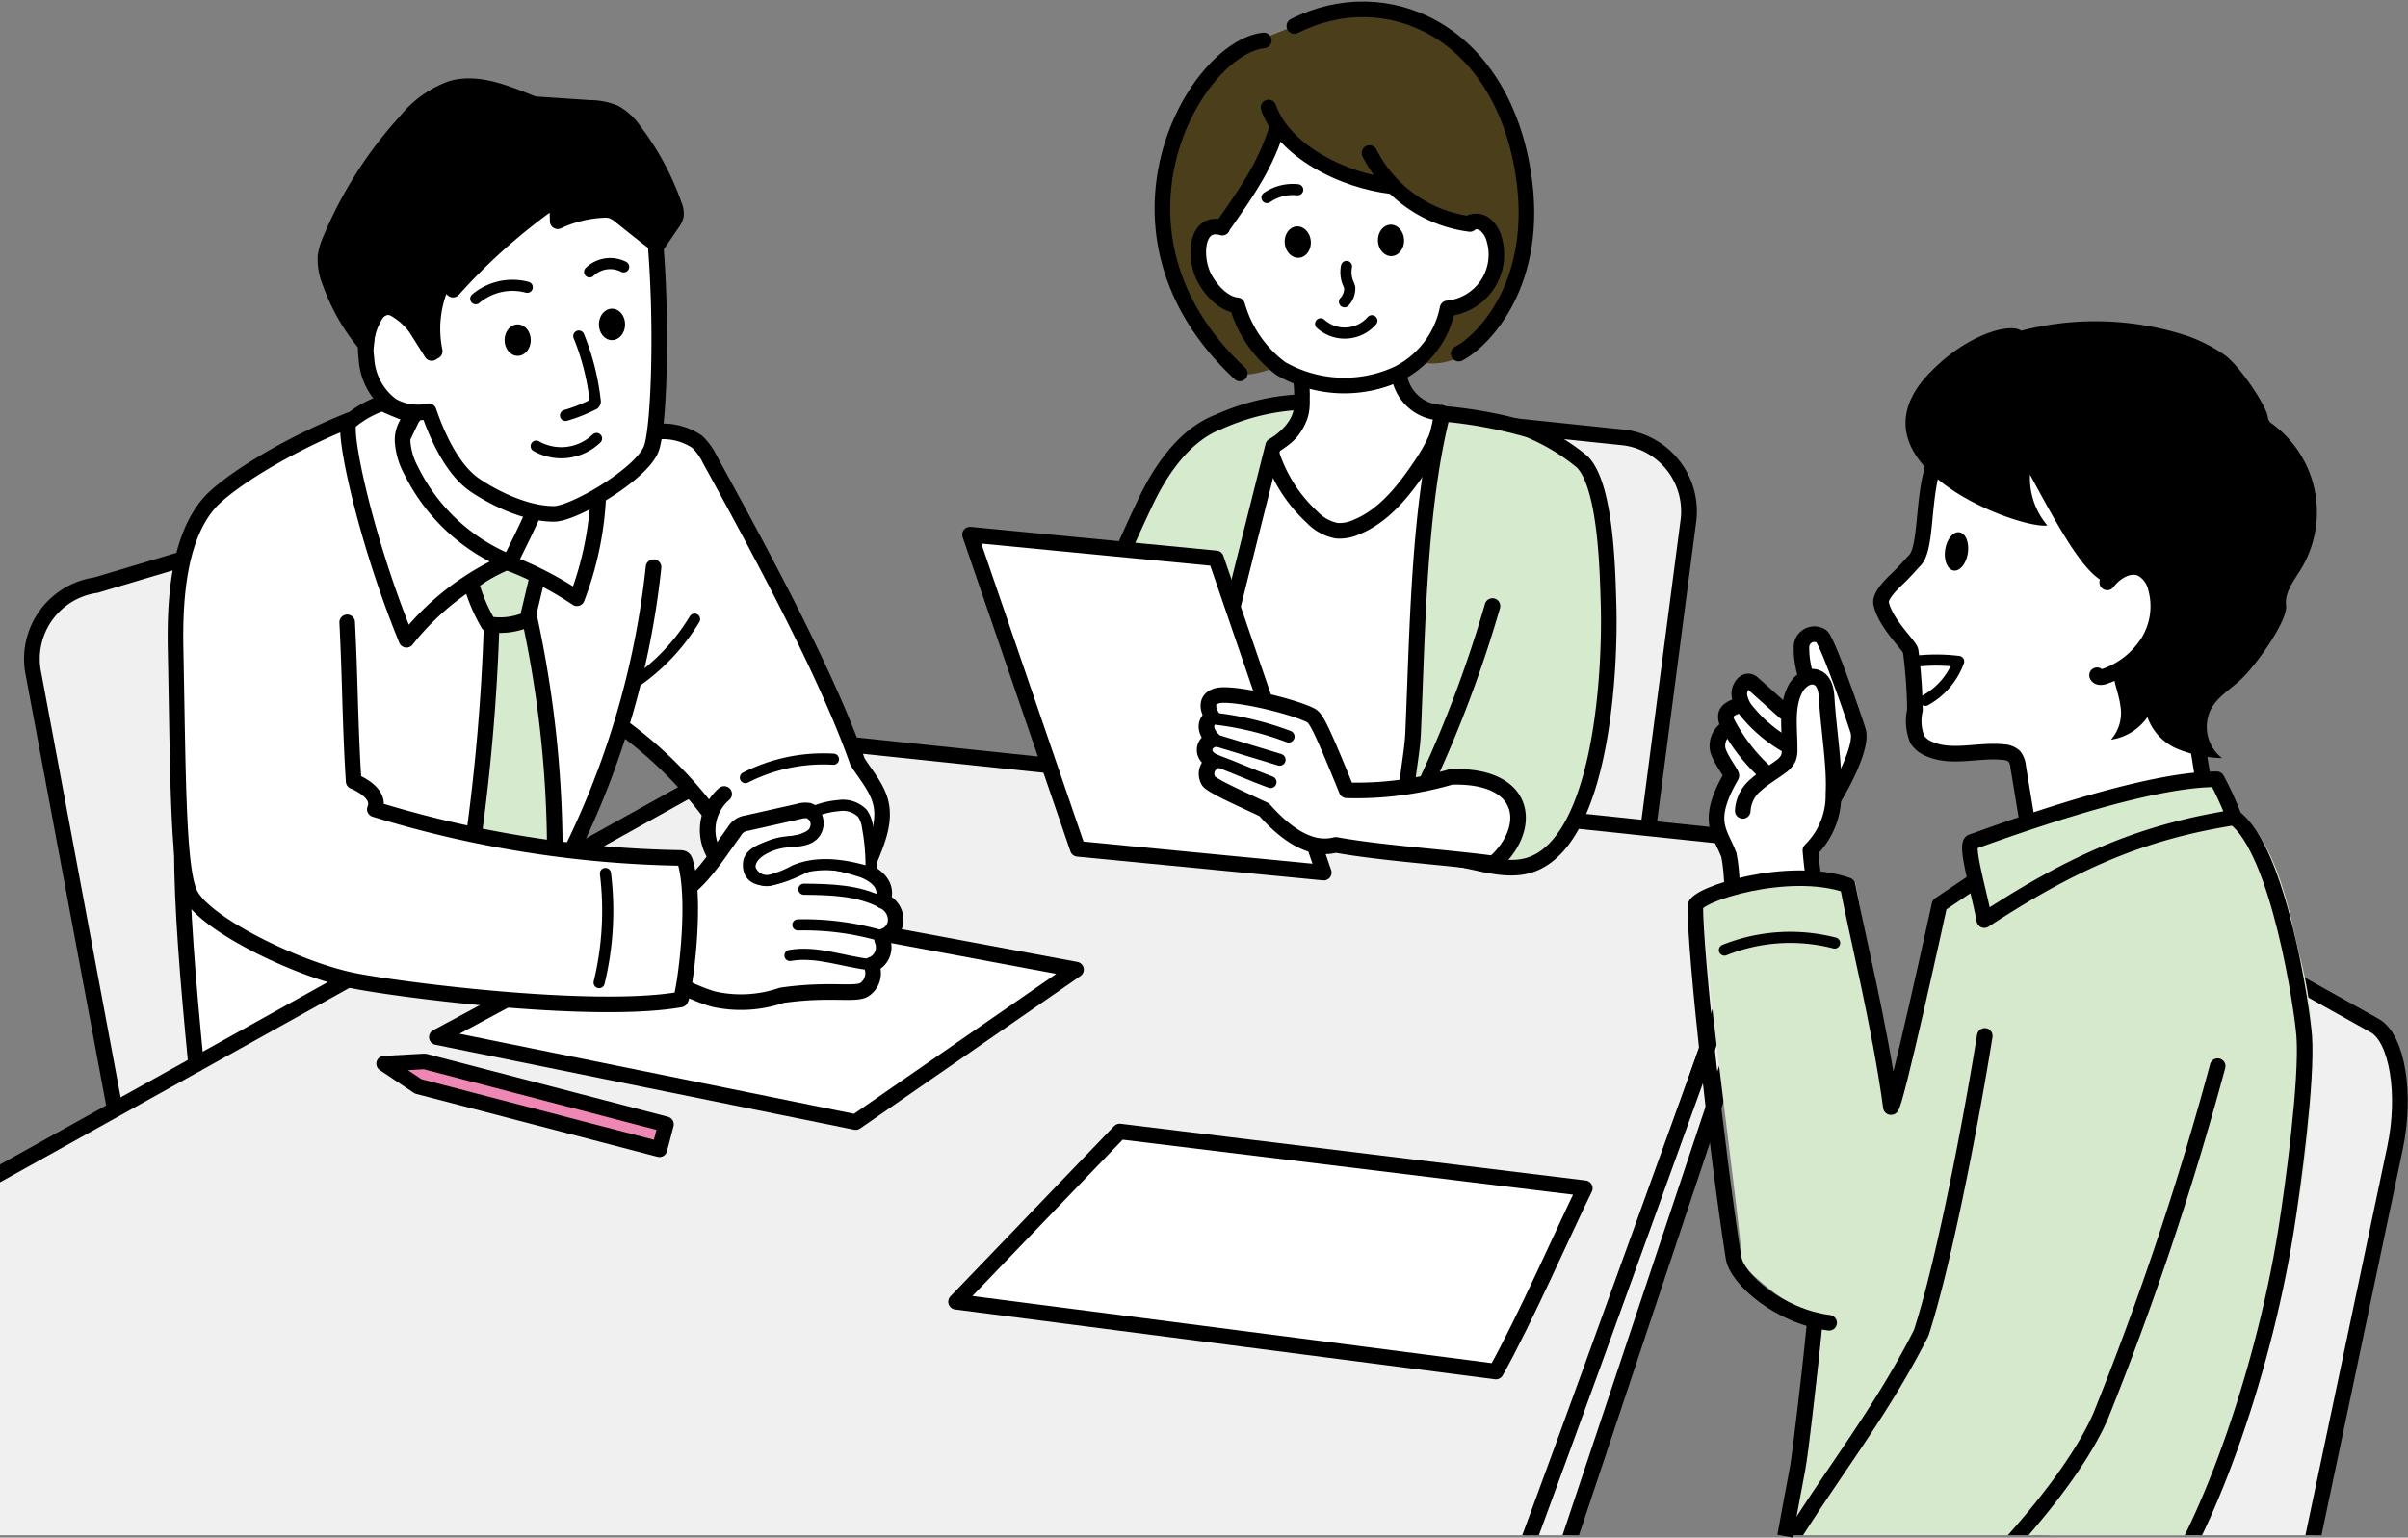 <svg xmlns="http://www.w3.org/2000/svg" width="224.01" height="143.059"><rect width="100%" height="100%" fill="#808080" stroke="none"/><defs><clipPath id="a"><path data-name="長方形 168" fill="none" d="M0 0h224.01v142.84H0z"/></clipPath></defs><g data-name="23196769"><g data-name="グループ 744"><g data-name="グループ 743" clip-path="url(#a)"><g data-name="グループ 737" fill="#f0f0f0" stroke="#000" stroke-linecap="round" stroke-linejoin="round" stroke-width="1.463"><path data-name="パス 1285" d="M48.378 96.066l-2.1-44.056a6.6 6.6 0 00-7.12-6.6L8.923 54.439a6.938 6.938 0 00-5.87 7.939l9.016 48.238"/><path data-name="パス 1286" d="M112.568 84.905l1.255-40.724a6.6 6.6 0 017.1-6.62l30.221 3.152a6.936 6.936 0 015.9 7.92l-6.472 49.631"/><path data-name="パス 1287" d="M189.022 148.34l9.321-55.067c.86-5.2 3.364-8.578 5.477-7.4l17.09 9.55c2.1 1.175 2.959 6.384 1.882 11.432l-9.03 42.886"/></g><g data-name="グループ 738"><path data-name="パス 1288" d="M34.491 90.818a42.332 42.332 0 01-17.279-10.03 81.177 81.177 0 001.665 21.563c2.26-2.145 5.331-3.157 8.037-4.7a44.491 44.491 0 006.1-4.473c.958-.79 2.152-2.162 1.487-2.357z" fill="#fff"/><path data-name="パス 1289" d="M130.226 174.902c7.354-16.522 28.982-77.923 35.132-96.573l-92.51-9.7-143.761 80.013z" fill="#f0f0f0" stroke="#000" stroke-linecap="round" stroke-linejoin="round" stroke-width="1.45"/><path data-name="パス 1290" d="M130.26 173.899c7.354-16.124 28.514-76.975 35.137-94.257l.373 4.31-34.374 103.032-202.2-28.054-.1-10.659 201.173 25.628h0z" fill="#f0f0f0" stroke="#000" stroke-linecap="round" stroke-linejoin="round" stroke-width="1.45"/><path data-name="パス 1291" d="M79.6 104.401l20.5-14.189-35.5-6.611-23.964 12.892z" fill="#fff" stroke="#000" stroke-linecap="round" stroke-linejoin="round" stroke-width="1.45"/><path data-name="パス 1292" d="M39.507 98.755l-3.773.207 3.169 2.116 22.445 5.85.607-2.321z" fill="#ee87b4" stroke="#000" stroke-linecap="round" stroke-linejoin="round" stroke-width="1.45"/><path data-name="パス 1293" d="M139.16 127.61c2.652-4.7 6.508-13.5 8.271-17.055l-43.266-5.28-15.226 15.842 50.221 6.491h0z" fill="#fff" stroke="#000" stroke-linecap="round" stroke-linejoin="round" stroke-width="1.45"/></g><g data-name="グループ 739" transform="translate(90.238 .864)"><path data-name="パス 1294" d="M28.107 41.518a13.79 13.79 0 003.747 5.76 4.214 4.214 0 002.26 1.236 3.787 3.787 0 001.816-.329c2.555-1.036 4.371-3.315 5.918-5.6a10.178 10.178 0 002.113-4.911q-1.313 17.393-2.947 34.759c-3.474 1.628-7.532 1.438-11.3.685s-7.425-2.028-11.235-2.479c5.991-8.5 5.865-19.79 9.628-29.119z" fill="#fff"/><path data-name="パス 1295" d="M39.891 33.772a4.075 4.075 0 003.941 3.761c.054 1.84-.953 3.53-1.987 5.053-1.548 2.282-3.364 4.561-5.918 5.6a3.748 3.748 0 01-1.816.329 4.207 4.207 0 01-2.26-1.236 13.79 13.79 0 01-3.747-5.76 1.138 1.138 0 01-.085-.49c.119-1.051 3.527-.865 2.75-6.718 3.057.607 6.06 1.107 9.119-.541h0z" fill="#fff" stroke="#000" stroke-linecap="round" stroke-linejoin="round" stroke-width="1.45"/><path data-name="パス 1296" d="M44.641 27.917c-.4 3.452-3.364 6.282-6.737 7.118a10.42 10.42 0 01-12.534-7.3c-2.993-1.119-4.022-2.108-4.232-3.378-.673-4.08 1.872-4.414 2.557-4.207 2.423-2.984 3.481-5.96 4.724-9.784 2.018 3.459 5.972 5.175 10.472 5.9a15.531 15.531 0 007.375 3.623 4.152 4.152 0 012.1.756 2.689 2.689 0 01.756 1.567c.47 2.769-1.894 5.672-4.48 5.7z" fill="#fff"/><path data-name="パス 1297" d="M30.17 1.554c8.8-3.593 19.352 1.126 21.292 13.682 1.389 8.982-3.9 16.1-6.072 17.194a5.816 5.816 0 01-3.43.434 40.411 40.411 0 012.26-4.746 6.066 6.066 0 004.1-2.923 4.493 4.493 0 00-.375-4.882 1.184 1.184 0 00-.756-.485 2.486 2.486 0 00-.892.249 2.993 2.993 0 01-2.055-.358c-1.935-.868-3.788-1.926-5.731-3.008a19.665 19.665 0 01-8.826-4.141 4.088 4.088 0 01-1.258-1.487 27.943 27.943 0 01-5.109 9.25 1.944 1.944 0 00-1.823 1.367 3.478 3.478 0 00.183 2.389 5.752 5.752 0 003.293 3.218c.2 1.667 2.406 4.7 3.61 5.874-.59.417-2.845 1.031-3.486.7-1.714-.88-4.531-5.08-6.116-9.021-1.843-4.585-1.458-15.349 5.433-20.661 1.17-.9 3.213-1.606 5.755-2.645z" fill="#4b3e1b"/><path data-name="パス 1298" d="M44.58 78.917c2.672.341 5.526 1.609 7.985.514 6.218-2.769 7.018-17.874 6.835-24.076-.093-3.127-.239-11.047-2.455-13.255a19.568 19.568 0 00-4.931-2.971 41.312 41.312 0 00-8.059-1.5c-2.235 8.858-2.318 20.154-2.735 29.692-.11 2.5-.88 4.995-.492 7.469a4.5 4.5 0 003.854 4.129h0z" fill="#d6eace" stroke="#000" stroke-linecap="round" stroke-linejoin="round" stroke-width="1.45"/><path data-name="パス 1299" d="M30.852 36.542a20.935 20.935 0 00-7.71 1.838c-2.845 1.075-5.136 3.9-6.835 7.505a189.052 189.052 0 00-8.683 21.719 88.656 88.656 0 0014.416 1.129 35.349 35.349 0 011.4-9.075c1.531-6.255 4.758-19.04 4.758-19.04s2.884-1.555 2.654-4.078h0z" fill="#d6eace" stroke="#000" stroke-linecap="round" stroke-linejoin="round" stroke-width="1.45"/><path data-name="パス 1300" d="M42.594 71.641a114.345 114.345 0 006.009-16.119" fill="none" stroke="#000" stroke-linecap="round" stroke-linejoin="round" stroke-width="1.45"/><path data-name="パス 1301" d="M27.768 9.138c1.416 4.041 6.857 6.789 11.5 7.327" fill="none" stroke="#000" stroke-linecap="round" stroke-linejoin="round" stroke-width="1.45"/><path data-name="パス 1302" d="M37.165 13.379a12.2 12.2 0 009.341 6.594" fill="none" stroke="#000" stroke-linecap="round" stroke-linejoin="round" stroke-width="1.45"/><path data-name="パス 1303" d="M28.604 10.941c-1.073 3.405-2.5 5.567-4.931 9.019" fill="none" stroke="#000" stroke-linecap="round" stroke-linejoin="round" stroke-width="1.45"/><path data-name="パス 1304" d="M30.169 1.557c8.483-4.293 19.166.317 21.292 13.682 1.611 10.116-3.642 15.573-6 16.8" fill="none" stroke="#000" stroke-linecap="round" stroke-linejoin="round" stroke-width="1.45"/><path data-name="パス 1305" d="M27.332 2.893c-6.382.685-16.4 17.767-2.235 30.988" fill="none" stroke="#000" stroke-linecap="round" stroke-linejoin="round" stroke-width="1.45"/><path data-name="パス 1306" d="M23.466 20.314c-2.4-.709-2.645 2.589-1.757 4.485.512 1.092 1.76 2.623 3.149 2.74a11.114 11.114 0 004.076 5.9 11.836 11.836 0 0010.932.439 8.692 8.692 0 004.561-6.052 5.024 5.024 0 004.339-6.418 2.609 2.609 0 00-.8-1.336 1.368 1.368 0 00-1.477-.2" fill="none" stroke="#000" stroke-linecap="round" stroke-linejoin="round" stroke-width="1.45"/><ellipse data-name="楕円形 118" cx="1.219" cy="1.463" rx="1.219" ry="1.463" transform="rotate(-4.83 255.29 -335.458)"/><ellipse data-name="楕円形 119" cx="1.219" cy="1.463" rx="1.219" ry="1.463" transform="rotate(-2.19 544.38 -981.132)"/><path data-name="パス 1307" d="M35.025 23.926a2.69 2.69 0 00.134 1.519 2.58 2.58 0 01.166.458 1.823 1.823 0 01-.488 1.309" fill="none" stroke="#000" stroke-linecap="round" stroke-linejoin="round" stroke-width="1.036"/><path data-name="パス 1308" d="M30.482 16.792a4.229 4.229 0 00-2.857.722" fill="none" stroke="#000" stroke-linecap="round" stroke-linejoin="round" stroke-width="1.036"/><path data-name="パス 1309" d="M32.617 29.264a3.352 3.352 0 004.765-.285" fill="none" stroke="#000" stroke-linecap="round" stroke-linejoin="round" stroke-width="1.036"/><path data-name="パス 1310" d="M32.909 80.326L22.886 51.09 0 48.882l10.026 29.233z" fill="#fff" stroke="#000" stroke-linecap="round" stroke-linejoin="round" stroke-width="1.45"/><path data-name="パス 1311" d="M48.704 79.483c-4.134-.57-10.413-.96-14.676-1.736-1.055.263-3.3.522-6.667-3.279-1.892-.895-4.968-2.243-5.19-2.7a1.283 1.283 0 01.517-1.767c-1.246-.548-1.029-1.782-.08-2.05 0 0-1.319-1.216-.088-2.14 0 0-1.012-1.5.434-1.933 1.36-.4 6.915.909 8.714 1.8.483.239.841.768 3.369 6.991a31.484 31.484 0 009.718-1.25c7.3-.229 7.571 4.943 3.954 8.066h0z" fill="#fff" stroke="#000" stroke-linecap="round" stroke-linejoin="round" stroke-width="1.45"/><path data-name="パス 1312" d="M23.144 68.102q2.83.863 5.662 1.723" fill="#fff" stroke="#000" stroke-linecap="round" stroke-linejoin="round" stroke-width="1.107"/><path data-name="パス 1313" d="M22.959 66.025a28.608 28.608 0 016.679 1.643" fill="#fff" stroke="#000" stroke-linecap="round" stroke-linejoin="round" stroke-width="1.107"/><path data-name="パス 1314" d="M22.686 69.825c1.616.587 3.659 1.494 5.275 2.082" fill="#fff" stroke="#000" stroke-linecap="round" stroke-linejoin="round" stroke-width="1.107"/></g><g data-name="グループ 741" transform="translate(157.707 29.895)"><g data-name="グループ 740"><path data-name="パス 1315" d="M2.654 38.148a1.617 1.617 0 00-.517 1.909 14 14 0 001.224 2.216 8.448 8.448 0 00-1.285 4.809c.149 1.343.441 1.153 1.051 2.567-.007.119.322 3.054.322 3.054a68.112 68.112 0 017.515-.7c-.1-1.543-.258-2.781-.258-2.781 1.982-1.658 1.848-3.939 2.108-4.741a24.183 24.183 0 002.387-5.756 53.177 53.177 0 00-2.518-7.893c-.229-.587-.875-1.787-1.523-1.857-1.467-.158-1.584 1.029-1.489 2.167.188 2.257.626 2.269.544 2.321a4 4 0 00-1.877 2.845 24.11 24.11 0 00-2.369-2.255 1.749 1.749 0 00-1.3-.551 1.029 1.029 0 00-.795.938 3 3 0 00.253 1.289c-1.331.08-2.3 1.506-1.48 2.423z" fill="#fff"/><path data-name="パス 1316" d="M12.817 44.478c.814-1.267 2.706-4.817 2.35-6.3-.107-.444-2.891-8.619-3.461-8.892a1.2 1.2 0 00-1.828 1.041 8.3 8.3 0 00.475 2.854c1.4 3.222 1 8.134 2.462 11.3h0z" fill="#fff" stroke="#000" stroke-linecap="round" stroke-linejoin="round" stroke-width="1.45"/><path data-name="パス 1317" d="M4.417 45.548a3.314 3.314 0 011.221-2.416c.692-.636 1.533-1.111 2.289-1.679a2.161 2.161 0 00.721-.787 2.1 2.1 0 00.129-.836c.017-1.918-.353-3.966.541-5.65.383-.719 1.253-1.382 2.045-1.009.68.319.817 1.163.86 1.867.178 2.957.768 6.36.627 8.909a7.148 7.148 0 01-2.14 5.277 32.739 32.739 0 00.483 3.627" fill="#fff" stroke="#000" stroke-linecap="round" stroke-linejoin="round" stroke-width="1.45"/><path data-name="パス 1318" d="M8.317 36.349q-1.441-1.294-2.884-2.586a.9.9 0 00-.41-.251.627.627 0 00-.519.176 1.341 1.341 0 00-.388 1.2 2.924 2.924 0 00.536 1.221 13.292 13.292 0 003.666 3.205" fill="none" stroke="#000" stroke-linecap="round" stroke-linejoin="round" stroke-width="1.45"/><path data-name="パス 1319" d="M3.846 35.808c-.409.158-.863.363-.98.768a1.284 1.284 0 00.151.863 16.528 16.528 0 003.605 4.617" fill="none" stroke="#000" stroke-linecap="round" stroke-linejoin="round" stroke-width="1.45"/><path data-name="パス 1320" d="M2.971 37.865a1.9 1.9 0 00-.9 1.831c.061.782 1.316 2.386 1.287 2.572-.02.127-1.455 2.269-1.38 4.1.049 1.216.634 1.97 1.146 3.276.292 1.538.244 2.477.417 4.185" fill="none" stroke="#000" stroke-linecap="round" stroke-linejoin="round" stroke-width="1.45"/></g><path data-name="パス 1321" d="M33.87 47.027c12.8-2.771 16.982-1.172 17.241-.914 3.4 3.4 4.458 10.321 5.1 12.858a33.273 33.273 0 011.121 6.845c.814 16.249-6.869 44.368-13.987 52.814-3.622 4.3-28.19.736-33.092-4.093-2.213-2.182-.414-5.711.149-8.8.31-1.694 1.463-13.058 1.463-13.058-3.837-.617-9.365-6.83-7.588-5.055.514.514-3.551-27.878-3.551-33.441 0-1.328 5.1-2.528 7.878-2.528a25.826 25.826 0 016.289.568s3.7 20.088 4.024 18.893c1.943-7.21 4.527-17.09 4.527-17.09l10.418-7z" fill="#d6e9cd"/><path data-name="パス 1322" d="M30.86 46.423l-.824-5a1.755 1.755 0 00-.363-.956 1.567 1.567 0 00-.98-.38c-2.308-.258-4.768.631-6.9-.285a2.47 2.47 0 01-1.129-.87 4.541 4.541 0 01-.229-2.759 47.118 47.118 0 00-.392-5.467c-.041-.517-2.323-2.506-2.752-4.451-.158-.719 1.036-1.862 1.572-2.367s1.06-1.116 1.567-1.653c1.543-1.631.129-9.531 3.776-11.768a8.617 8.617 0 014.96-2.5 16.549 16.549 0 0119.649 16.41c-.044 4.692-2.072 9.185-2.272 13.984q.417 2.413.778 4.834" fill="#fff" stroke="#000" stroke-linecap="round" stroke-linejoin="round" stroke-width="1.45"/><path data-name="パス 1323" d="M48.507 42.61c-5.8-.032-16.314 3.486-22.832 5.85-.551.475.807 4.934 1.214 7.252 7.851-5.129 14.267-8.144 23.242-9.548a29.416 29.416 0 00-1.621-3.552h0z" fill="#d6eace" stroke="#000" stroke-linecap="round" stroke-linejoin="round" stroke-width="1.45"/><path data-name="パス 1324" d="M26.932 66.486c-1.445 9-3.959 21.665-5.921 27.649-4.293 8.463-9.185 14.006-14.438 23.088 0 0 15.783 3.079 16.765 2.352 2.584-1.913 11.4-10.886 14.367-17.709A286.429 286.429 0 0048.596 69.3" fill="none" stroke="#000" stroke-linecap="round" stroke-linejoin="round" stroke-width="1.45"/><path data-name="パス 1325" d="M50.135 46.164c4.132 3.01 6.347 17.867 6.518 20.385.28 4.112-1.041 13.894-1.687 17.967-2.291 14.413-7.846 28.68-11.747 33.716" fill="none" stroke="#000" stroke-linecap="round" stroke-linejoin="round" stroke-width="1.45"/><path data-name="パス 1326" d="M12.453 93.18c-4.627-.595-8.59-4.085-8.9-6.069C1.961 76.971.002 58.736.002 54.436c0-1.114 8.717-3.883 14.167-1.96.831 4.4 3.013 13.1 4.029 20.631.319.449 4.522-18.83 4.522-18.83l3.181-2.138" fill="none" stroke="#000" stroke-linecap="round" stroke-linejoin="round" stroke-width="1.45"/><path data-name="パス 1327" d="M38.323 24.292c.746-.99 2.062-1.787 3.191-1.272a2.719 2.719 0 011.321 1.767 6.34 6.34 0 01-.717 5.07 7.764 7.764 0 01-4.071 3.191c-.236.083-.575.112-.67-.119" fill="none" stroke="#000" stroke-linecap="round" stroke-linejoin="round" stroke-width="1.45"/><path data-name="パス 1328" d="M38.377 24.345c-1.989-.453-4.4-4.817-7.237-10.077a6.818 6.818 0 001.611 4.726c-2.474.385-18.2-5.341-11.576-13.5C24.617 1.462 29.114.041 30.323.872a27.561 27.561 0 0115.417.473 14.918 14.918 0 013.381 1.7c1.4.9 4.01 4.78 4.141 5.865a.8.8 0 00.312.561 10.2 10.2 0 012.755 13.614c-.643 1.053-1.516 2.128-1.367 3.352.166 1.375-2.647 5.382-4.141 6.825-.946.914-2.155 1.6-2.806 2.737a3.688 3.688 0 00.987 4.641 11.8 11.8 0 01-4.115-.843 5 5 0 01-2.823-2.969 5.054 5.054 0 01-3.393 2.1 3.77 3.77 0 00.885-3.1c-.134-1.1-.595-2.138-.675-3.086a9.385 9.385 0 002.7-2.418 5.121 5.121 0 001.736-3.091c.132-1.287-.117-2.908-1.207-3.608-2.574-1.648-4.115.761-3.734.714z"/><path data-name="パス 1329" d="M20.658 31.608a17.161 17.161 0 013.842.037 6.772 6.772 0 01-3.093 3.615" fill="none" stroke="#000" stroke-linecap="round" stroke-linejoin="round" stroke-width="1.036"/><path data-name="パス 1330" d="M12.96 57.845a16.479 16.479 0 00-10.247.656" fill="none" stroke="#000" stroke-linecap="round" stroke-linejoin="round" stroke-width="1.036"/><ellipse data-name="楕円形 120" cx="1.799" cy="1.068" rx="1.799" ry="1.068" transform="rotate(-81.47 24.86 -1.827)"/></g><g data-name="グループ 742" transform="translate(16.322 8.025)"><path data-name="パス 1331" d="M45.055 32.114a5.749 5.749 0 013.461.951 5.614 5.614 0 011.2 1.662c5.628 10.252 11.023 20.414 13.733 28.122.8 1.265 1.853 2.433 2.179 3.893.373 1.675-.29 3.388-1.1 5.09a10.565 10.565 0 00-.314-2.7 3.572 3.572 0 00-1.567-2.147c-1.229-.687-2.754-.307-4.1.093l-3.8 1.121a5.271 5.271 0 00-2.04.934c-.946.821-1.309 2.3-2.477 2.757-.587-1.5-1.163-3.247-.353-4.636a72.846 72.846 0 00-8.5-7.405 73.357 73.357 0 01-4.48 11.191 37.924 37.924 0 01-8.388-1.107l-8.741-1.823a1.433 1.433 0 01-.865-.4 1.84 1.84 0 01-.273-.79 4.166 4.166 0 00-2.442-2.715c-2.7-11.7-7.042-29.467-7.042-29.467a16.881 16.881 0 016.567-2.981 88.439 88.439 0 006.306 18.43 43.472 43.472 0 019.343-5.95 58.371 58.371 0 006.618 3.279 52.27 52.27 0 00.936-9.4 9.449 9.449 0 006.138-6z" fill="#fff"/><path data-name="パス 1332" d="M23.081 28.582c-.653 1.421-2.04 4.3-2.693 5.726a1.872 1.872 0 00-.219.714 1.8 1.8 0 00.346.963c2.447 3.993 6.186 7.3 10.754 8.327.8-1.37 1.972-3.105 2.776-4.478-4.066-3.044-7.066-8-10.964-11.249h0z" fill="#fff" stroke="#000" stroke-linecap="round" stroke-linejoin="round" stroke-width="1.45"/><path data-name="パス 1333" d="M.593 70.954C.6 76.346 1.137 83 1.917 90.996" fill="#fff" stroke="#000" stroke-linecap="round" stroke-linejoin="round" stroke-width="1.45"/><path data-name="パス 1334" d="M27.569 71.085a189.149 189.149 0 001.85-21.185 7.217 7.217 0 003.52-.417 103.669 103.669 0 012.342 23.444c-.017.017-.032.032.044.28a31.8 31.8 0 01-4.7 1.684 1.068 1.068 0 01-.634.037 1.079 1.079 0 01-.414-.336c-.926-1.053-2.213-2.111-2.013-3.505h0z" fill="#d6eace" stroke="#000" stroke-linecap="round" stroke-linejoin="round" stroke-width="1.45"/><path data-name="パス 1335" d="M27.498 46.194a15.521 15.521 0 001.623 3.851 6.325 6.325 0 003.527-.4.692.692 0 00.149-.336l.9-3.79a13.41 13.41 0 00-2.737-1.38 16.159 16.159 0 00-3.466 2.062h0z" fill="#d6eace" stroke="#000" stroke-linecap="round" stroke-linejoin="round" stroke-width="1.45"/><path data-name="パス 1336" d="M35.596 73.556a78.565 78.565 0 008.88-28.809" fill="none" stroke="#000" stroke-linecap="round" stroke-linejoin="round" stroke-width="1.45"/><path data-name="パス 1337" d="M41.941 59.895a39.006 39.006 0 017.79 7.761" fill="none" stroke="#000" stroke-linecap="round" stroke-linejoin="round" stroke-width="1.45"/><path data-name="パス 1338" d="M51.045 65.847a4.43 4.43 0 00-.763 5.855" fill="none" stroke="#000" stroke-linecap="round" stroke-linejoin="round" stroke-width="1.45"/><path data-name="パス 1339" d="M45.056 32.114a5.749 5.749 0 013.461.951 5.614 5.614 0 011.2 1.662C55.345 44.979 60.74 55.141 63.45 62.849c.8 1.265 1.853 2.433 2.179 3.893.373 1.675-.29 3.388-.938 4.975" fill="none" stroke="#000" stroke-linecap="round" stroke-linejoin="round" stroke-width="1.45"/><path data-name="パス 1340" d="M46.175 75.624c2.559-1.307 4.1-3.944 5.8-6.262a1.573 1.573 0 011.19-.807l4.846-1.09a2.073 2.073 0 01.887-.068 1.341 1.341 0 01.843 1.7c-.215.68-.726.909-1.392 1.165-.722.275-4.658.558-4.821 1.991-.178 1.548 1.387 2.084 5.051.166 1.185-.622 3.21-.2 5.275.463.156.051 2.7.892 1.943 2.908a1.955 1.955 0 011.207 1.682 1.626 1.626 0 01-1.012 1.58.426.426 0 00-.224.136c-.076.115-.015.266.034.395a1.723 1.723 0 01-1.077 2.162 1.828 1.828 0 01-.585 2.269c-.792.6-3.193-.09-7.742.565a11.667 11.667 0 01-6.369.346 15.9 15.9 0 01-4.066-1.884" fill="#fff" stroke="#000" stroke-linecap="round" stroke-linejoin="round" stroke-width="1.45"/><path data-name="パス 1341" d="M64.704 73.165a19.934 19.934 0 00-.324-4.239 2.863 2.863 0 00-.478-1.285 2.56 2.56 0 00-2.243-.707 7.212 7.212 0 00-2.286.568 1.578 1.578 0 01-.01 2.133c-.658.658-1.716.58-2.64.69a5.532 5.532 0 00-2.1.695c-.653.373-1.287 1.031-1.155 1.772a1.631 1.631 0 001.906 1.073 9.657 9.657 0 002.24-.9c2.223-.941 4.77-.507 7.093.2h0z" fill="#fff" stroke="#000" stroke-linecap="round" stroke-linejoin="round" stroke-width="1.036"/><path data-name="パス 1342" d="M65.763 75.985c-2.191-1.192-4.8-1.248-7.3-1.275" fill="none" stroke="#000" stroke-linecap="round" stroke-linejoin="round" stroke-width="1.036"/><path data-name="パス 1343" d="M65.502 78.998a25.738 25.738 0 00-7.6-.968" fill="none" stroke="#000" stroke-linecap="round" stroke-linejoin="round" stroke-width="1.036"/><path data-name="パス 1344" d="M64.581 81.718c-2.486-.275-4.953-1.28-7.415-.846" fill="none" stroke="#000" stroke-linecap="round" stroke-linejoin="round" stroke-width="1.036"/><path data-name="パス 1345" d="M16.22 31.056c-6.306 2.53-11.515 5.94-13.07 7.715-2.915 3.327-3.225 9.177-3.137 13.6.234 11.654.2 20.466 1.35 22.793 1.363 2.754 9.665 6.854 14.935 8 3.664.795 22.411 3.261 30.674 1.806.278-.049 1.565-8.617.5-12.636-.1-.363-.141-.527-.517-.534a102.426 102.426 0 01-28.407-4.531c.536-1.272-1.046-2.216-1.972-2.6-.341-5.385-.317-9.328-.6-14.793" fill="#fff" stroke="#000" stroke-linecap="round" stroke-linejoin="round" stroke-width="1.45"/><path data-name="パス 1346" d="M19.24 29.494a9.243 9.243 0 00-3.115 1.784c-.512 1.133 1.548 10.889 5.367 20.222a24.46 24.46 0 019.443-7.274 17.635 17.635 0 01-9.046-8.541 6.5 6.5 0 01-.756-2.6 2.9 2.9 0 011.031-2.408 27.455 27.455 0 01-2.928-1.187h0z" fill="#fff" stroke="#000" stroke-linecap="round" stroke-linejoin="round" stroke-width="1.45"/><path data-name="パス 1347" d="M31.047 44.366a31.652 31.652 0 016.3 3.269 30.244 30.244 0 002-9.818l-5.687 1.082c-.778 1.787-1.633 3.539-2.611 5.47h0z" fill="#fff" stroke="#000" stroke-linecap="round" stroke-linejoin="round" stroke-width="1.45"/><path data-name="パス 1348" d="M44.563 13.558c.79 8.283.422 18.421-.317 20.219-.973 2.369-7.2 6.011-9.038 6.011-2.915 0-6.072-1.8-7.357-2.681-1.95-1.336-3.369-4.176-4.293-6.869a4.818 4.818 0 01-3.442-.531 5.836 5.836 0 01-2.35-4.388 6.018 6.018 0 01.86-4.063 1.5 1.5 0 011-.726 1.534 1.534 0 01.9.273 6.3 6.3 0 011.839 1.678l1.472 2.335a25.319 25.319 0 01-.107-5.889 4.864 4.864 0 01.436-1.8 5.359 5.359 0 01.948-1.19 41.124 41.124 0 015.341-4.921 8.569 8.569 0 012.779-1.443 7.985 7.985 0 013.561.01 17.089 17.089 0 017.771 3.971h0z" fill="#fff" stroke="#000" stroke-linecap="round" stroke-linejoin="round" stroke-width="1.45"/><path data-name="パス 1349" d="M44.822 14.778q.687-1.005 1.372-2.013a1.974 1.974 0 00.363-.739 1.884 1.884 0 00-.151-.934 25.122 25.122 0 00-3.729-6.935 5.4 5.4 0 00-1.821-1.689 6.06 6.06 0 00-2.279-.451l-5.238-.351C30.765.642 28.196-.477 25.724.201a9.564 9.564 0 00-4.288 3.057 37.9 37.9 0 00-6.986 10.935 5.922 5.922 0 00-.492 1.64 5.607 5.607 0 00.446 2.464 18.539 18.539 0 003.339 5.784c.08-1.4.427-3.13 1.779-3.5a2.77 2.77 0 012.747 1.375 16.342 16.342 0 001.85 2.691 10.3 10.3 0 011.09-7.091 1.56 1.56 0 00.614 1.363 55.226 55.226 0 019.67-8.529l.066 2.167a11.205 11.205 0 014.219-1.046 2.373 2.373 0 01.743.051 2.672 2.672 0 01.919.551c1.136.907 2.269 1.814 3.378 2.667h0z" stroke="#000" stroke-linecap="round" stroke-linejoin="round" stroke-width="1.45"/><ellipse data-name="楕円形 121" cx="1.219" cy="1.463" rx="1.219" ry="1.463" transform="translate(30.616 22.157)"/><ellipse data-name="楕円形 122" cx="1.219" cy="1.463" rx="1.219" ry="1.463" transform="translate(39.391 20.694)"/><path data-name="パス 1350" d="M40 73.248a28.285 28.285 0 01-.587 10.15" fill="none" stroke="#000" stroke-linecap="round" stroke-linejoin="round" stroke-width="1.036"/><path data-name="パス 1351" d="M42.677 55.508a19.141 19.141 0 005.616-5.926" fill="none" stroke="#000" stroke-linecap="round" stroke-linejoin="round" stroke-width="1.036"/><path data-name="パス 1352" d="M53.022 64.326a15.976 15.976 0 018.19-1.714" fill="none" stroke="#000" stroke-linecap="round" stroke-linejoin="round" stroke-width="1.036"/><path data-name="パス 1353" d="M37.522 23.244a22.532 22.532 0 011.521 5.979.325.325 0 01-.232.412 14.884 14.884 0 01-2.525.992" fill="none" stroke="#000" stroke-linecap="round" stroke-linejoin="round" stroke-width="1.036"/><path data-name="パス 1354" d="M41.694 16.799a2.746 2.746 0 00-3.164.473" fill="none" stroke="#000" stroke-linecap="round" stroke-linejoin="round" stroke-width="1.036"/><path data-name="パス 1355" d="M32.724 18.701a5.3 5.3 0 00-4.787 1.065" fill="none" stroke="#000" stroke-linecap="round" stroke-linejoin="round" stroke-width="1.036"/><path data-name="パス 1356" d="M33.56 33.484a4.724 4.724 0 005.611-.712" fill="none" stroke="#000" stroke-linecap="round" stroke-linejoin="round" stroke-width="1.036"/></g></g></g><path data-name="パス 1357" d="M166.058 142.927s.96-5.246 1.165-6.282 1.1-8.763 1.292-10.623l.329-3.2" fill="none" stroke="#000" stroke-linejoin="round" stroke-width="1.45"/></g></svg>